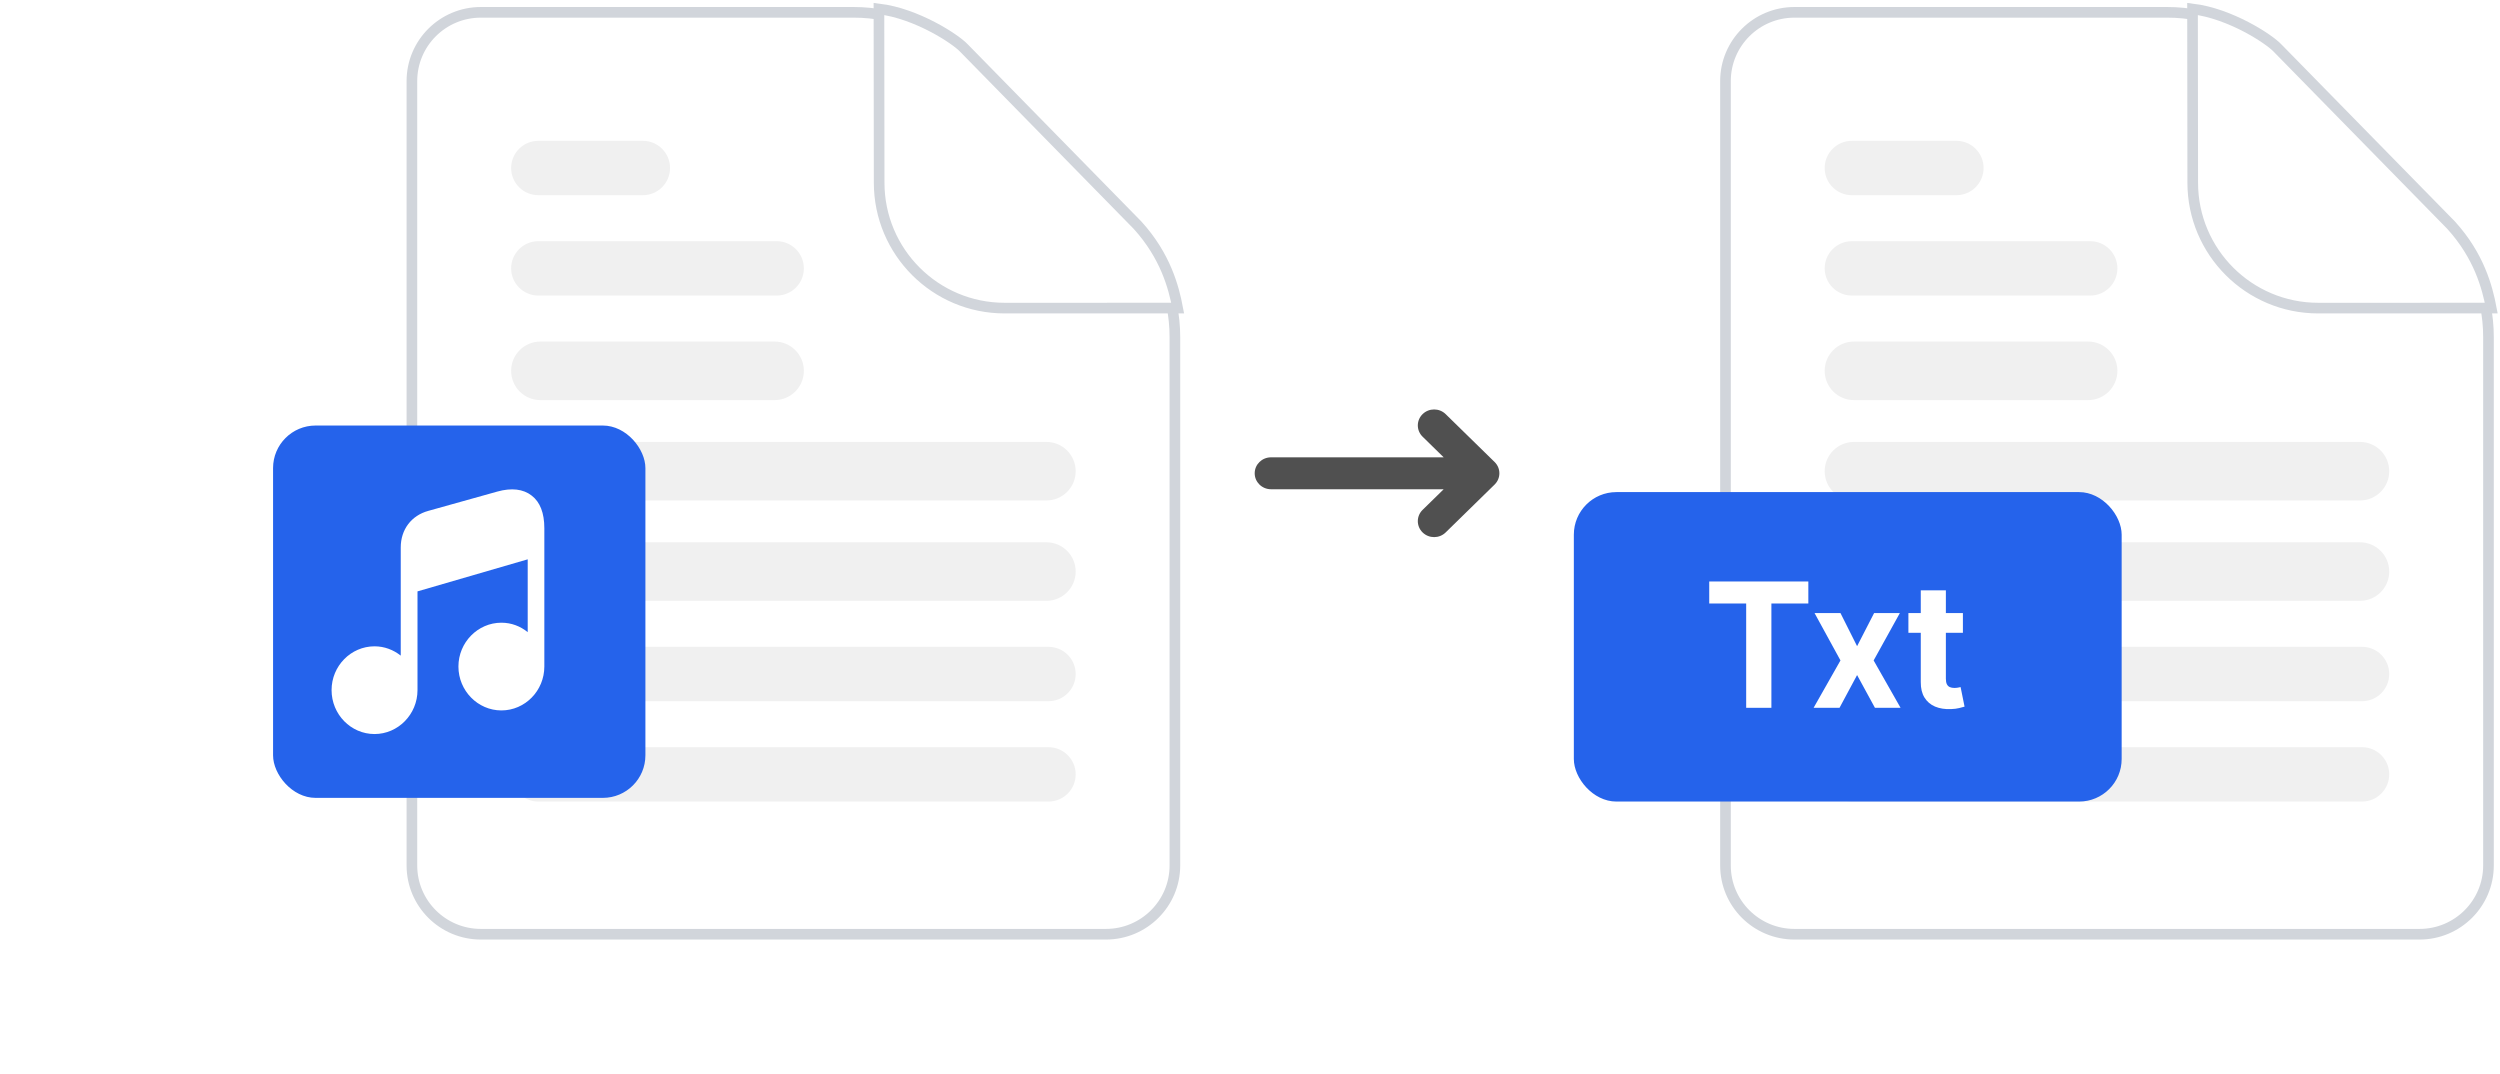 <svg width="235" height="101" viewBox="0 0 235 101" fill="none" xmlns="http://www.w3.org/2000/svg">
<path d="M38.719 7.624C38.719 4.055 41.62 1.159 45.202 1.159L80.239 1.159C84.27 1.159 88.14 2.756 90.982 5.612C94.768 9.417 96.592 11.303 98.42 13.194L98.441 13.216C100.278 15.115 102.126 17.026 105.973 20.892C108.827 23.761 110.44 27.637 110.44 31.681V81.353C110.44 84.923 107.539 87.818 103.957 87.818H45.202C41.62 87.818 38.719 84.923 38.719 81.353V7.624Z" fill="white" stroke="#D1D5DB"/>
<path d="M82.64 17.169L82.621 0.84C86.144 1.266 89.826 3.659 90.635 4.541L106.926 21.165C109.551 24.053 110.333 27.007 110.7 28.959L94.433 28.962C87.92 28.962 82.64 23.682 82.64 17.169Z" fill="white" stroke="#D1D5DB"/>
<path d="M48.047 25.227C48.047 23.816 49.191 22.672 50.602 22.672H73.008C74.419 22.672 75.563 23.816 75.563 25.227C75.563 26.638 74.419 27.782 73.008 27.782H50.602C49.191 27.782 48.047 26.638 48.047 25.227Z" fill="#F0F0F0"/>
<path d="M48.047 15.793C48.047 14.382 49.191 13.238 50.602 13.238H60.429C61.84 13.238 62.984 14.382 62.984 15.793C62.984 17.204 61.84 18.348 60.429 18.348H50.602C49.191 18.348 48.047 17.204 48.047 15.793Z" fill="#F0F0F0"/>
<path d="M48.047 34.858C48.047 33.338 49.279 32.106 50.798 32.106H72.811C74.331 32.106 75.563 33.338 75.563 34.858C75.563 36.378 74.331 37.61 72.811 37.61H50.798C49.279 37.61 48.047 36.378 48.047 34.858Z" fill="#F0F0F0"/>
<path d="M48.047 44.292C48.047 42.773 49.279 41.541 50.798 41.541H98.362C99.882 41.541 101.114 42.773 101.114 44.292C101.114 45.812 99.882 47.044 98.362 47.044H50.798C49.279 47.044 48.047 45.812 48.047 44.292Z" fill="#F0F0F0"/>
<path d="M48.047 53.726C48.047 52.207 49.279 50.975 50.798 50.975H98.362C99.882 50.975 101.114 52.207 101.114 53.726C101.114 55.246 99.882 56.478 98.362 56.478H50.798C49.279 56.478 48.047 55.246 48.047 53.726Z" fill="#F0F0F0"/>
<path d="M48.047 63.357C48.047 61.946 49.191 60.802 50.602 60.802H98.559C99.97 60.802 101.114 61.946 101.114 63.357C101.114 64.768 99.97 65.912 98.559 65.912H50.602C49.191 65.912 48.047 64.768 48.047 63.357Z" fill="#F0F0F0"/>
<path d="M48.047 72.791C48.047 71.38 49.191 70.236 50.602 70.236H98.559C99.97 70.236 101.114 71.38 101.114 72.791C101.114 74.202 99.97 75.346 98.559 75.346H50.602C49.191 75.346 48.047 74.202 48.047 72.791Z" fill="#F0F0F0"/>
<g filter="url(#filter0_d_5205_18757)">
<rect x="25.668" y="40" width="35" height="35" rx="4" fill="#2563EB"/>
</g>
<path d="M51.168 49.656V62.652C51.168 64.929 49.357 66.78 47.13 66.78C44.914 66.78 43.092 64.929 43.092 62.652C43.092 60.386 44.914 58.534 47.13 58.534C48.075 58.534 48.918 58.868 49.604 59.42V52.577L39.245 55.59V64.871C39.245 67.148 37.422 69 35.206 69C32.979 69 31.168 67.148 31.168 64.871C31.168 62.606 32.979 60.754 35.206 60.754C36.14 60.754 36.983 61.087 37.67 61.628V51.461C37.67 49.771 38.671 48.46 40.257 48.023L46.758 46.205C48.075 45.837 49.188 45.964 49.976 46.585C50.774 47.194 51.168 48.23 51.168 49.656Z" fill="white"/>
<path fill-rule="evenodd" clip-rule="evenodd" d="M133.724 38.928C134.323 38.342 135.293 38.342 135.892 38.928L140.492 43.428C141.091 44.014 141.091 44.964 140.492 45.549L135.892 50.049C135.293 50.635 134.323 50.635 133.724 50.049C133.125 49.464 133.125 48.514 133.724 47.928L135.706 45.989H119.475C118.628 45.989 117.941 45.317 117.941 44.489C117.941 43.66 118.628 42.989 119.475 42.989H135.706L133.724 41.049C133.125 40.464 133.125 39.514 133.724 38.928Z" fill="#505050"/>
<path d="M162.195 7.624C162.195 4.055 165.097 1.159 168.679 1.159L203.716 1.159C207.747 1.159 211.617 2.756 214.458 5.612C218.244 9.417 220.069 11.303 221.896 13.194L221.918 13.216C223.755 15.115 225.603 17.026 229.45 20.892C232.304 23.761 233.917 27.637 233.917 31.681V81.353C233.917 84.923 231.016 87.818 227.434 87.818H168.679C165.097 87.818 162.195 84.923 162.195 81.353V7.624Z" fill="white" stroke="#D1D5DB"/>
<path d="M206.117 17.169L206.098 0.84C209.621 1.266 213.302 3.659 214.111 4.541L230.402 21.165C233.027 24.053 233.809 27.007 234.177 28.959L217.909 28.962C211.396 28.962 206.117 23.682 206.117 17.169Z" fill="white" stroke="#D1D5DB"/>
<path d="M171.52 25.227C171.52 23.816 172.663 22.672 174.075 22.672H196.481C197.892 22.672 199.036 23.816 199.036 25.227C199.036 26.638 197.892 27.782 196.481 27.782H174.075C172.663 27.782 171.52 26.638 171.52 25.227Z" fill="#F0F0F0"/>
<path d="M171.52 15.793C171.52 14.382 172.663 13.238 174.075 13.238H183.902C185.313 13.238 186.457 14.382 186.457 15.793C186.457 17.204 185.313 18.348 183.902 18.348H174.075C172.663 18.348 171.52 17.204 171.52 15.793Z" fill="#F0F0F0"/>
<path d="M171.52 34.858C171.52 33.338 172.751 32.106 174.271 32.106H196.284C197.804 32.106 199.036 33.338 199.036 34.858C199.036 36.378 197.804 37.61 196.284 37.61H174.271C172.751 37.61 171.52 36.378 171.52 34.858Z" fill="#F0F0F0"/>
<path d="M171.52 44.292C171.52 42.773 172.751 41.541 174.271 41.541H221.835C223.355 41.541 224.587 42.773 224.587 44.292C224.587 45.812 223.355 47.044 221.835 47.044H174.271C172.751 47.044 171.52 45.812 171.52 44.292Z" fill="#F0F0F0"/>
<path d="M171.52 53.726C171.52 52.207 172.751 50.975 174.271 50.975H221.835C223.355 50.975 224.587 52.207 224.587 53.726C224.587 55.246 223.355 56.478 221.835 56.478H174.271C172.751 56.478 171.52 55.246 171.52 53.726Z" fill="#F0F0F0"/>
<path d="M171.52 63.357C171.52 61.946 172.663 60.802 174.075 60.802H222.032C223.443 60.802 224.587 61.946 224.587 63.357C224.587 64.768 223.443 65.912 222.032 65.912H174.075C172.663 65.912 171.52 64.768 171.52 63.357Z" fill="#F0F0F0"/>
<path d="M171.52 72.791C171.52 71.38 172.663 70.236 174.075 70.236H222.032C223.443 70.236 224.587 71.38 224.587 72.791C224.587 74.202 223.443 75.346 222.032 75.346H174.075C172.663 75.346 171.52 74.202 171.52 72.791Z" fill="#F0F0F0"/>
<g filter="url(#filter1_d_5205_18757)">
<rect x="147.941" y="46.257" width="51.495" height="29.089" rx="4" fill="#2563EB"/>
</g>
<path d="M160.668 56.729V54.659H169.984V56.729H166.511V66.534H164.141V56.729H160.668Z" fill="white"/>
<path d="M173.004 57.628L174.566 60.741L176.166 57.628H178.587L176.122 62.081L178.653 66.534H176.244L174.566 63.455L172.915 66.534H170.478L173.004 62.081L170.567 57.628H173.004Z" fill="white"/>
<path d="M184.513 57.628V59.483H179.39V57.628H184.513ZM180.553 55.494H182.912V63.797C182.912 64.025 182.945 64.203 183.012 64.33C183.078 64.454 183.171 64.541 183.289 64.591C183.411 64.641 183.551 64.666 183.71 64.666C183.821 64.666 183.931 64.657 184.042 64.638C184.153 64.614 184.238 64.597 184.297 64.585L184.668 66.423C184.55 66.462 184.384 66.506 184.169 66.557C183.955 66.611 183.695 66.644 183.389 66.655C182.82 66.678 182.321 66.599 181.893 66.418C181.469 66.236 181.138 65.954 180.902 65.571C180.665 65.188 180.549 64.705 180.553 64.121V55.494Z" fill="white"/>
<defs>
<filter id="filter0_d_5205_18757" x="0.668" y="15" width="85" height="85" filterUnits="userSpaceOnUse" color-interpolation-filters="sRGB">
<feFlood flood-opacity="0" result="BackgroundImageFix"/>
<feColorMatrix in="SourceAlpha" type="matrix" values="0 0 0 0 0 0 0 0 0 0 0 0 0 0 0 0 0 0 127 0" result="hardAlpha"/>
<feOffset/>
<feGaussianBlur stdDeviation="12.5"/>
<feComposite in2="hardAlpha" operator="out"/>
<feColorMatrix type="matrix" values="0 0 0 0 0 0 0 0 0 0 0 0 0 0 0 0 0 0 0.1 0"/>
<feBlend mode="normal" in2="BackgroundImageFix" result="effect1_dropShadow_5205_18757"/>
<feBlend mode="normal" in="SourceGraphic" in2="effect1_dropShadow_5205_18757" result="shape"/>
</filter>
<filter id="filter1_d_5205_18757" x="122.941" y="21.257" width="101.496" height="79.089" filterUnits="userSpaceOnUse" color-interpolation-filters="sRGB">
<feFlood flood-opacity="0" result="BackgroundImageFix"/>
<feColorMatrix in="SourceAlpha" type="matrix" values="0 0 0 0 0 0 0 0 0 0 0 0 0 0 0 0 0 0 127 0" result="hardAlpha"/>
<feOffset/>
<feGaussianBlur stdDeviation="12.5"/>
<feComposite in2="hardAlpha" operator="out"/>
<feColorMatrix type="matrix" values="0 0 0 0 0 0 0 0 0 0 0 0 0 0 0 0 0 0 0.1 0"/>
<feBlend mode="normal" in2="BackgroundImageFix" result="effect1_dropShadow_5205_18757"/>
<feBlend mode="normal" in="SourceGraphic" in2="effect1_dropShadow_5205_18757" result="shape"/>
</filter>
</defs>
</svg>
